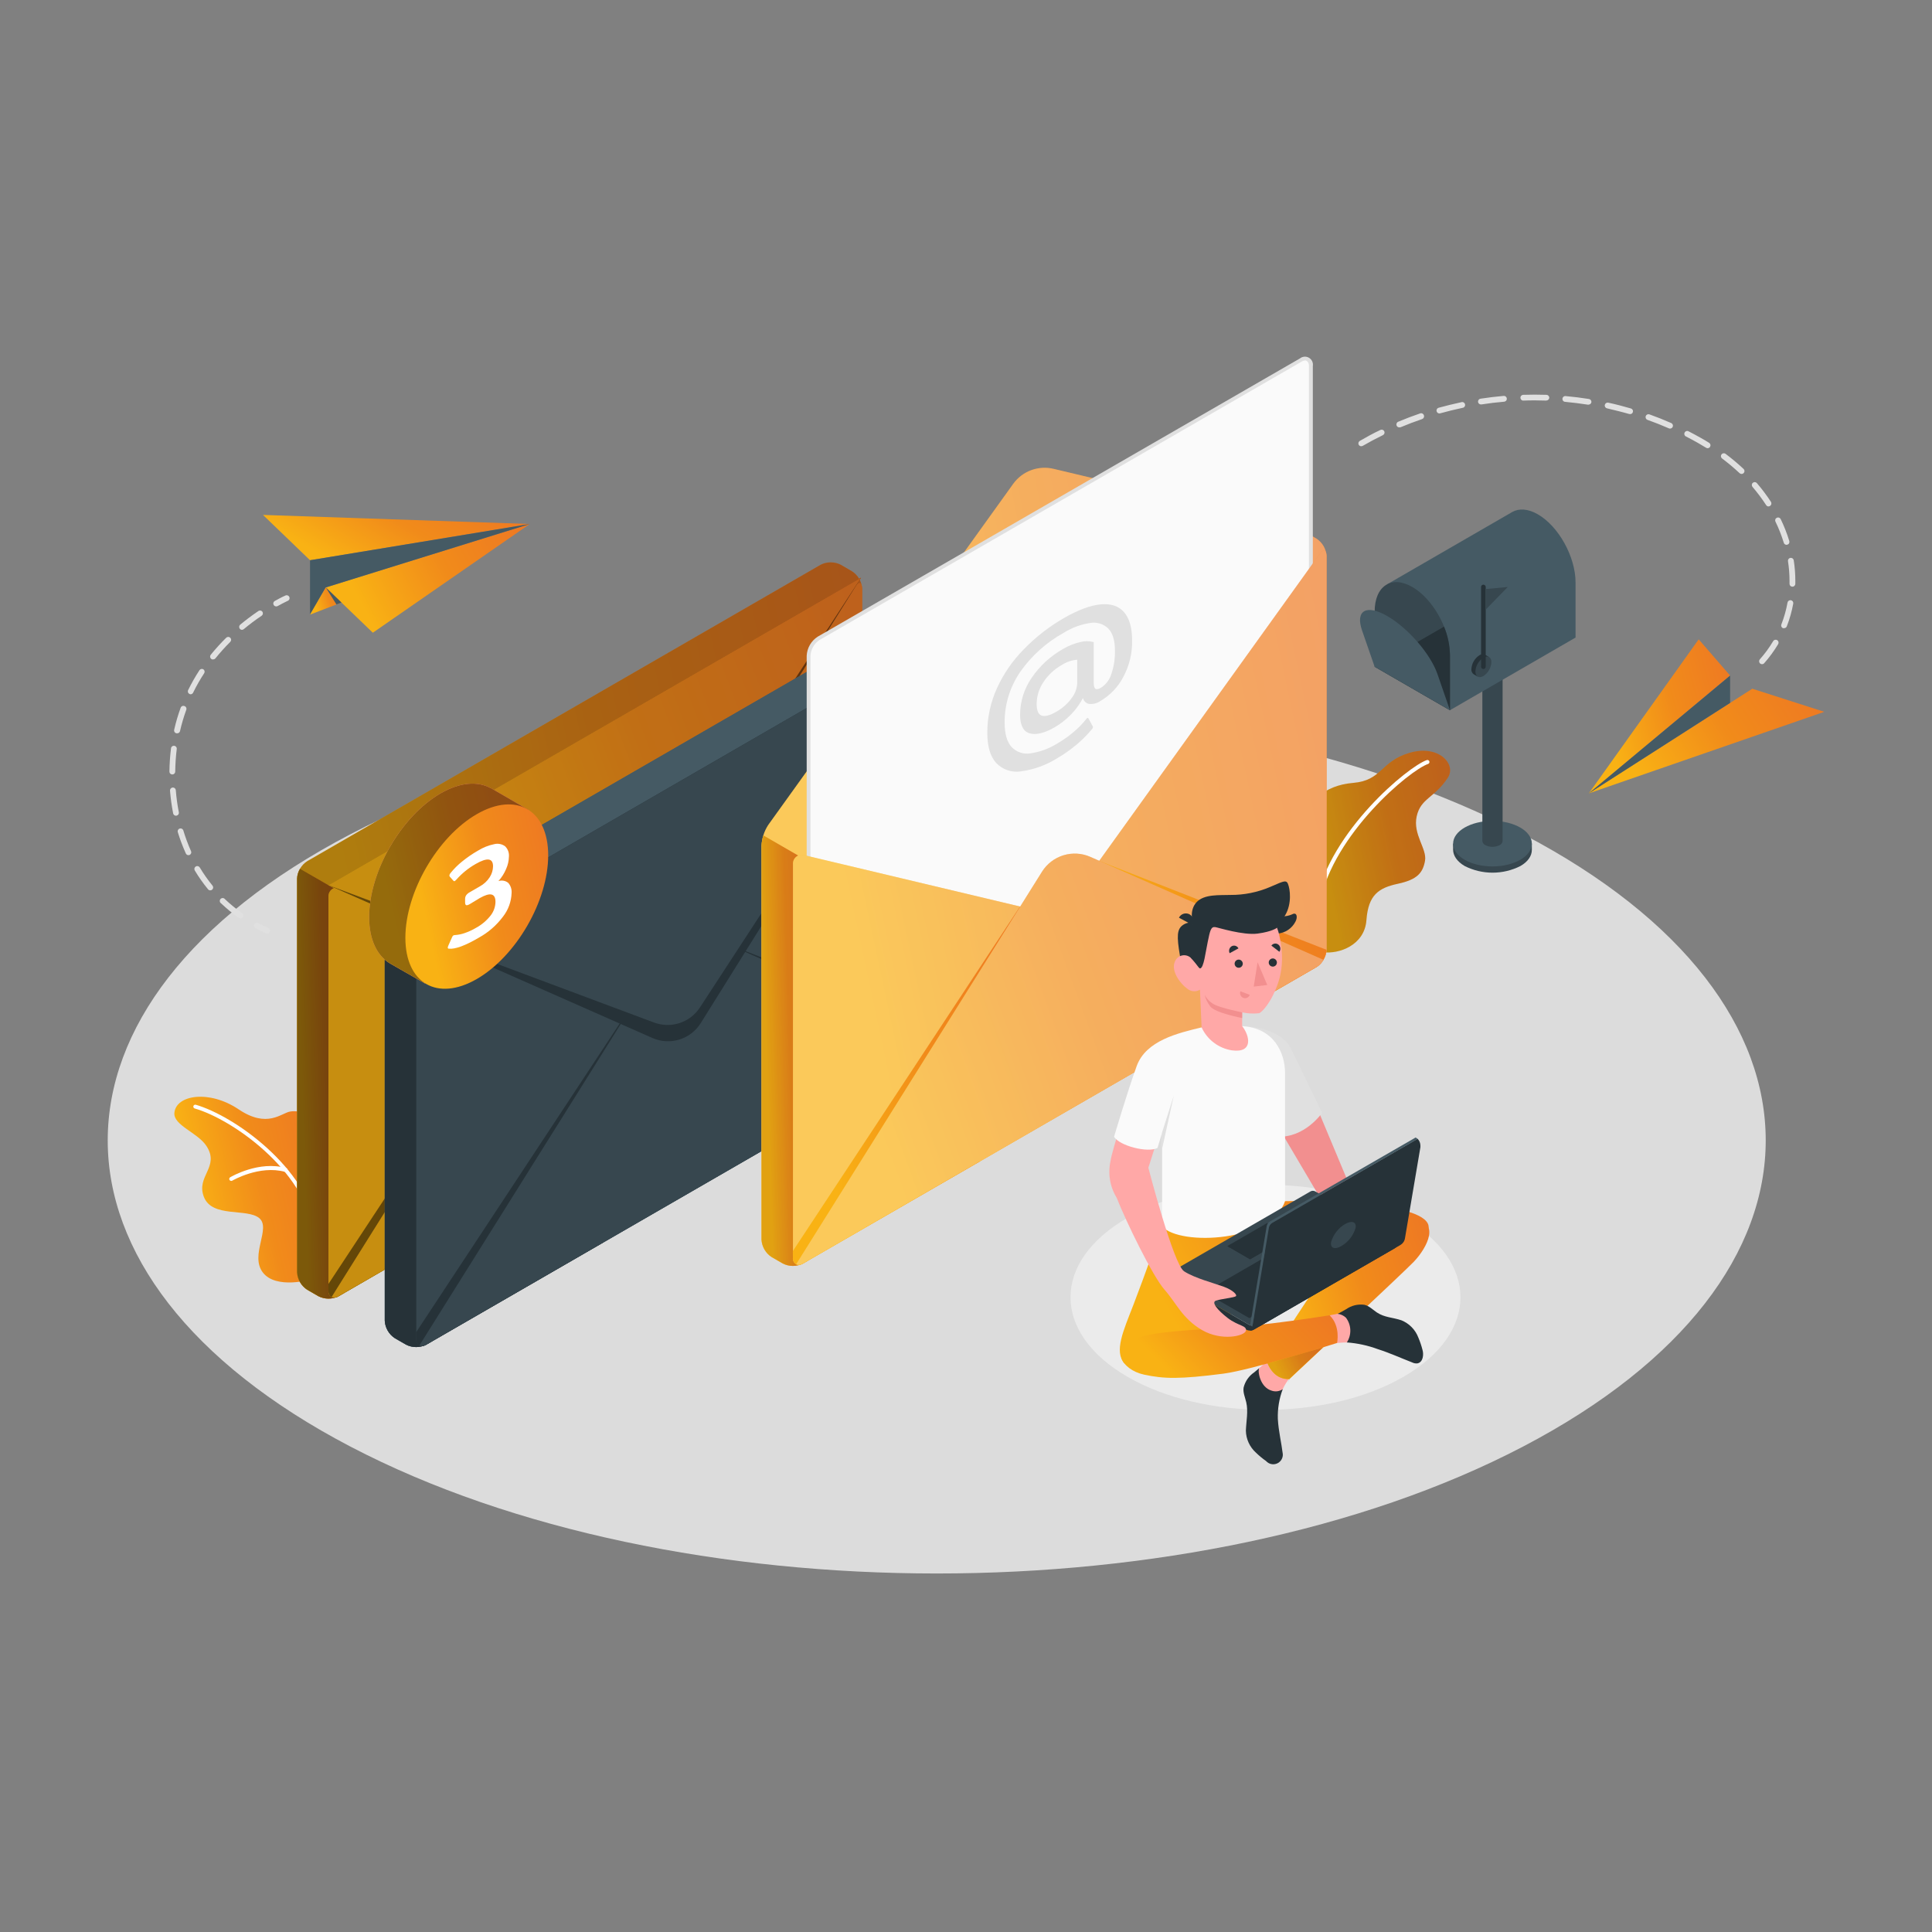 <svg width="324" height="324" viewBox="0 0 324 324" fill="none" xmlns="http://www.w3.org/2000/svg">
<rect x="0" y="0" width="324" height="324" fill="#808080" stroke="none"/>
<path d="M58.786 242.605C113.082 270.968 201.106 270.968 255.396 242.605C309.685 214.242 309.692 168.253 255.396 139.89C201.1 111.527 113.075 111.527 58.786 139.89C4.496 168.253 4.49 214.242 58.786 242.605Z" fill="#DCDCDC"/>
<path d="M189.106 204.204C176.334 211.572 176.334 223.528 189.106 230.902C201.878 238.276 222.576 238.276 235.348 230.902C248.12 223.528 248.113 211.572 235.348 204.204C222.582 196.837 201.872 196.83 189.106 204.204Z" fill="#EBEBEB"/>
<path d="M54.633 98.515L88.847 87.875L62.526 106.11L54.633 98.515Z" fill="url(#paint0_linear_495_28615)"/>
<path d="M88.846 87.875L51.994 93.954L44.102 86.352L88.846 87.875Z" fill="url(#paint1_linear_495_28615)"/>
<path d="M51.994 93.954V103.071L54.632 98.515L88.846 87.875L51.994 93.954Z" fill="#455A64"/>
<path d="M51.994 103.071L57.262 101.049L54.632 98.515L51.994 103.071Z" fill="url(#paint2_linear_495_28615)"/>
<path d="M54.633 98.515L57.264 101.049L56.421 101.367L54.633 98.515Z" fill="#455A64"/>
<path d="M46.325 101.697C46.216 101.699 46.11 101.664 46.023 101.599C45.936 101.533 45.874 101.44 45.846 101.335C45.818 101.229 45.827 101.117 45.87 101.018C45.914 100.918 45.989 100.835 46.085 100.783C46.669 100.459 47.258 100.135 47.842 99.883C47.899 99.851 47.963 99.832 48.028 99.826C48.094 99.82 48.16 99.828 48.222 99.848C48.285 99.868 48.343 99.901 48.392 99.944C48.442 99.987 48.482 100.04 48.511 100.099C48.539 100.159 48.555 100.223 48.558 100.289C48.561 100.354 48.551 100.42 48.528 100.481C48.504 100.543 48.469 100.599 48.423 100.647C48.378 100.694 48.323 100.732 48.263 100.757C47.699 101.03 47.122 101.321 46.558 101.639C46.486 101.676 46.406 101.696 46.325 101.697Z" fill="#E0E0E0"/>
<path d="M40.344 154.03C40.245 154.031 40.147 154.001 40.065 153.945C39.011 153.202 38.013 152.384 37.078 151.496C37.019 151.457 36.969 151.407 36.931 151.347C36.893 151.287 36.869 151.22 36.861 151.149C36.852 151.079 36.858 151.008 36.88 150.941C36.901 150.874 36.937 150.812 36.984 150.76C37.032 150.708 37.091 150.667 37.156 150.64C37.221 150.612 37.292 150.6 37.362 150.603C37.433 150.605 37.502 150.624 37.565 150.656C37.627 150.688 37.683 150.734 37.726 150.79C38.628 151.646 39.592 152.434 40.61 153.148C40.694 153.208 40.756 153.293 40.788 153.391C40.821 153.489 40.821 153.595 40.789 153.693C40.758 153.791 40.695 153.877 40.612 153.937C40.528 153.998 40.428 154.03 40.325 154.03H40.344ZM35.264 149.312C35.192 149.313 35.121 149.298 35.056 149.267C34.991 149.237 34.933 149.193 34.888 149.137C34.071 148.141 33.328 147.086 32.665 145.981C32.598 145.871 32.578 145.738 32.609 145.612C32.64 145.486 32.719 145.378 32.83 145.311C32.941 145.244 33.074 145.223 33.2 145.254C33.326 145.285 33.434 145.365 33.501 145.476C34.14 146.541 34.855 147.559 35.639 148.522C35.72 148.621 35.759 148.748 35.747 148.875C35.735 149.002 35.673 149.12 35.575 149.202C35.488 149.275 35.377 149.315 35.264 149.312ZM31.615 143.415C31.521 143.416 31.429 143.39 31.349 143.339C31.27 143.289 31.207 143.216 31.168 143.13C30.639 141.957 30.184 140.752 29.807 139.521C29.78 139.401 29.799 139.275 29.86 139.169C29.921 139.062 30.021 138.983 30.138 138.947C30.256 138.911 30.382 138.921 30.493 138.974C30.603 139.028 30.69 139.121 30.734 139.236C31.092 140.426 31.525 141.593 32.03 142.728C32.057 142.787 32.073 142.85 32.075 142.914C32.078 142.978 32.068 143.042 32.045 143.103C32.023 143.163 31.989 143.218 31.945 143.265C31.901 143.312 31.849 143.35 31.79 143.376C31.735 143.401 31.676 143.414 31.615 143.415ZM29.509 136.799C29.397 136.798 29.288 136.758 29.202 136.686C29.116 136.614 29.057 136.514 29.036 136.404C28.789 135.145 28.614 133.873 28.511 132.594C28.501 132.465 28.542 132.337 28.626 132.239C28.71 132.14 28.83 132.079 28.959 132.069C29.087 132.059 29.215 132.1 29.314 132.184C29.412 132.268 29.473 132.387 29.483 132.516C29.579 133.758 29.747 134.994 29.989 136.216C30.002 136.279 30.003 136.343 29.99 136.406C29.978 136.469 29.953 136.529 29.918 136.582C29.882 136.635 29.836 136.68 29.783 136.716C29.729 136.751 29.669 136.775 29.607 136.786L29.509 136.799ZM28.894 129.879C28.83 129.879 28.766 129.866 28.707 129.841C28.648 129.816 28.595 129.78 28.55 129.734C28.505 129.688 28.47 129.633 28.447 129.574C28.424 129.514 28.413 129.45 28.414 129.386C28.429 128.104 28.516 126.823 28.673 125.55C28.674 125.482 28.689 125.414 28.718 125.352C28.746 125.29 28.788 125.235 28.839 125.19C28.89 125.145 28.951 125.111 29.016 125.091C29.081 125.071 29.15 125.065 29.218 125.073C29.286 125.081 29.351 125.104 29.41 125.139C29.468 125.174 29.519 125.221 29.558 125.277C29.597 125.333 29.624 125.397 29.637 125.464C29.65 125.531 29.648 125.6 29.633 125.667C29.483 126.905 29.401 128.151 29.386 129.399C29.385 129.463 29.372 129.526 29.347 129.585C29.322 129.643 29.285 129.696 29.239 129.741C29.194 129.785 29.14 129.82 29.08 129.844C29.021 129.868 28.958 129.879 28.894 129.879ZM29.684 122.977C29.648 122.984 29.611 122.984 29.574 122.977C29.449 122.95 29.34 122.873 29.271 122.765C29.201 122.657 29.178 122.526 29.205 122.401C29.489 121.145 29.852 119.91 30.293 118.701C30.315 118.638 30.349 118.58 30.394 118.53C30.439 118.481 30.493 118.441 30.554 118.414C30.615 118.387 30.681 118.372 30.747 118.371C30.814 118.37 30.88 118.383 30.941 118.409C31.004 118.431 31.061 118.466 31.11 118.511C31.159 118.556 31.198 118.61 31.225 118.671C31.253 118.731 31.267 118.797 31.269 118.863C31.27 118.93 31.258 118.995 31.233 119.057C30.808 120.226 30.457 121.421 30.183 122.634C30.151 122.739 30.084 122.831 29.994 122.893C29.903 122.955 29.794 122.985 29.684 122.977ZM31.991 116.433C31.916 116.436 31.842 116.418 31.777 116.381C31.719 116.354 31.667 116.315 31.625 116.268C31.581 116.221 31.549 116.165 31.527 116.105C31.506 116.044 31.497 115.98 31.501 115.916C31.505 115.852 31.522 115.79 31.551 115.733C32.116 114.578 32.752 113.459 33.456 112.383C33.526 112.282 33.633 112.212 33.753 112.187C33.873 112.162 33.998 112.183 34.104 112.247C34.206 112.315 34.279 112.421 34.305 112.542C34.332 112.663 34.311 112.789 34.246 112.895C33.563 113.934 32.946 115.017 32.399 116.135C32.366 116.217 32.31 116.289 32.238 116.342C32.166 116.394 32.08 116.426 31.991 116.433ZM35.717 110.601C35.609 110.602 35.503 110.565 35.419 110.497C35.369 110.457 35.327 110.408 35.295 110.352C35.264 110.295 35.244 110.234 35.237 110.17C35.23 110.106 35.235 110.041 35.253 109.979C35.271 109.918 35.301 109.86 35.341 109.81C36.151 108.81 37.017 107.856 37.933 106.952C38.025 106.861 38.148 106.81 38.277 106.81C38.406 106.81 38.529 106.861 38.62 106.952C38.711 107.044 38.762 107.167 38.762 107.296C38.762 107.425 38.711 107.548 38.62 107.639C37.737 108.52 36.902 109.448 36.119 110.419C36.069 110.475 36.006 110.518 35.937 110.545C35.867 110.572 35.792 110.582 35.717 110.575V110.601ZM40.59 105.624C40.52 105.624 40.45 105.608 40.386 105.578C40.322 105.548 40.266 105.504 40.221 105.449C40.139 105.35 40.099 105.222 40.11 105.094C40.121 104.965 40.181 104.846 40.279 104.762C41.266 103.942 42.293 103.172 43.357 102.455C43.462 102.391 43.586 102.369 43.706 102.393C43.827 102.417 43.933 102.486 44.005 102.585C44.077 102.692 44.104 102.824 44.08 102.952C44.056 103.079 43.982 103.192 43.876 103.265C42.837 103.962 41.836 104.713 40.875 105.514C40.794 105.579 40.694 105.618 40.59 105.624Z" fill="#E0E0E0"/>
<path d="M44.802 156.563C44.733 156.564 44.664 156.548 44.601 156.518C43.999 156.246 43.403 155.954 42.832 155.643C42.777 155.614 42.727 155.574 42.687 155.525C42.647 155.477 42.616 155.421 42.598 155.361C42.579 155.301 42.572 155.237 42.578 155.175C42.584 155.112 42.602 155.051 42.632 154.995C42.692 154.884 42.794 154.8 42.915 154.763C43.036 154.725 43.167 154.737 43.279 154.794C43.837 155.092 44.413 155.377 44.997 155.643C45.097 155.69 45.178 155.769 45.227 155.868C45.276 155.966 45.29 156.079 45.267 156.187C45.243 156.295 45.184 156.391 45.098 156.461C45.013 156.53 44.906 156.569 44.796 156.57L44.802 156.563Z" fill="#E0E0E0"/>
<path d="M266.451 133.047L293.862 115.5L305.934 119.375L266.451 133.047Z" fill="url(#paint3_linear_495_28615)"/>
<path d="M266.451 133.047L290.142 113.296L284.874 107.218L266.451 133.047Z" fill="url(#paint4_linear_495_28615)"/>
<path d="M290.142 113.296V117.878L266.451 133.047L290.142 113.296Z" fill="#455A64"/>
<path d="M295.487 111.385C295.37 111.385 295.256 111.341 295.17 111.262C295.074 111.176 295.016 111.056 295.007 110.927C294.999 110.799 295.041 110.672 295.125 110.575C295.968 109.633 296.717 108.611 297.36 107.523C297.425 107.411 297.532 107.33 297.658 107.297C297.783 107.264 297.916 107.282 298.028 107.348C298.139 107.413 298.22 107.52 298.253 107.645C298.286 107.77 298.268 107.903 298.203 108.015C297.524 109.156 296.738 110.23 295.857 111.223C295.81 111.275 295.753 111.316 295.69 111.344C295.626 111.372 295.557 111.386 295.487 111.385ZM299.194 105.345C299.136 105.355 299.077 105.355 299.019 105.345C298.958 105.322 298.902 105.286 298.854 105.241C298.807 105.195 298.77 105.14 298.744 105.08C298.719 105.019 298.706 104.954 298.706 104.888C298.707 104.823 298.721 104.758 298.747 104.697C299.205 103.517 299.548 102.295 299.771 101.049C299.794 100.922 299.867 100.809 299.973 100.736C300.079 100.662 300.211 100.634 300.338 100.657C300.465 100.68 300.578 100.753 300.651 100.859C300.725 100.966 300.753 101.097 300.73 101.224C300.491 102.53 300.129 103.81 299.648 105.047C299.611 105.137 299.548 105.213 299.467 105.267C299.386 105.32 299.291 105.347 299.194 105.345ZM300.581 98.392C300.517 98.391 300.454 98.378 300.396 98.353C300.338 98.328 300.285 98.291 300.241 98.245C300.197 98.199 300.163 98.145 300.14 98.086C300.117 98.027 300.106 97.963 300.108 97.9C300.108 97.731 300.108 97.563 300.108 97.394C300.105 96.294 300.018 95.196 299.848 94.109C299.83 93.981 299.862 93.851 299.939 93.747C300.015 93.643 300.129 93.573 300.257 93.552C300.384 93.535 300.514 93.568 300.617 93.644C300.721 93.72 300.792 93.833 300.814 93.96C300.989 95.096 301.078 96.245 301.08 97.394C301.08 97.569 301.08 97.744 301.08 97.919C301.075 98.048 301.02 98.169 300.926 98.257C300.833 98.346 300.709 98.394 300.581 98.392ZM299.602 91.368C299.498 91.368 299.397 91.333 299.314 91.27C299.231 91.207 299.17 91.118 299.142 91.018C298.77 89.802 298.305 88.617 297.749 87.474C297.72 87.416 297.704 87.354 297.7 87.29C297.696 87.226 297.705 87.162 297.726 87.102C297.747 87.041 297.78 86.986 297.823 86.938C297.866 86.891 297.918 86.853 297.976 86.826C298.092 86.77 298.225 86.762 298.347 86.805C298.468 86.847 298.568 86.936 298.624 87.052C299.203 88.241 299.687 89.474 300.069 90.739C300.088 90.8 300.094 90.864 300.088 90.928C300.082 90.991 300.063 91.053 300.033 91.109C300.003 91.165 299.962 91.214 299.912 91.254C299.863 91.294 299.806 91.324 299.745 91.342C299.699 91.36 299.651 91.369 299.602 91.368ZM296.596 84.933C296.514 84.934 296.433 84.914 296.361 84.874C296.29 84.834 296.23 84.776 296.187 84.707C295.493 83.64 294.728 82.621 293.9 81.654C293.858 81.606 293.826 81.55 293.806 81.489C293.786 81.428 293.778 81.364 293.783 81.3C293.788 81.236 293.805 81.174 293.834 81.117C293.863 81.06 293.903 81.009 293.952 80.968C294 80.926 294.055 80.894 294.116 80.874C294.176 80.854 294.239 80.847 294.303 80.851C294.366 80.856 294.428 80.874 294.484 80.902C294.541 80.931 294.591 80.971 294.632 81.019C295.492 82.019 296.285 83.076 297.004 84.182C297.064 84.288 297.082 84.413 297.056 84.533C297.03 84.652 296.96 84.758 296.861 84.83C296.784 84.887 296.692 84.92 296.596 84.927V84.933ZM292.06 79.484C291.936 79.483 291.817 79.434 291.729 79.348C290.796 78.474 289.816 77.652 288.794 76.885C288.743 76.847 288.7 76.799 288.667 76.744C288.634 76.689 288.613 76.628 288.604 76.565C288.595 76.502 288.599 76.438 288.614 76.376C288.63 76.314 288.658 76.256 288.696 76.205C288.735 76.154 288.783 76.111 288.838 76.078C288.893 76.046 288.953 76.024 289.016 76.015C289.08 76.006 289.144 76.01 289.206 76.026C289.268 76.041 289.326 76.069 289.377 76.108C290.43 76.895 291.438 77.741 292.396 78.641C292.469 78.708 292.519 78.795 292.54 78.891C292.562 78.987 292.554 79.087 292.517 79.178C292.481 79.269 292.418 79.347 292.336 79.402C292.254 79.457 292.158 79.485 292.06 79.484ZM286.377 75.168C286.285 75.167 286.195 75.14 286.117 75.09C285.677 74.818 285.217 74.546 284.75 74.28C284.102 73.917 283.454 73.555 282.767 73.211C282.704 73.186 282.648 73.148 282.601 73.1C282.553 73.051 282.517 72.994 282.493 72.93C282.469 72.867 282.459 72.8 282.463 72.732C282.467 72.665 282.485 72.599 282.515 72.539C282.546 72.479 282.589 72.425 282.641 72.383C282.694 72.34 282.755 72.309 282.82 72.291C282.885 72.273 282.953 72.269 283.02 72.279C283.087 72.289 283.151 72.313 283.208 72.349C283.888 72.699 284.569 73.062 285.23 73.438C285.709 73.704 286.176 73.982 286.629 74.267C286.734 74.334 286.809 74.439 286.839 74.559C286.869 74.68 286.852 74.807 286.791 74.915C286.749 74.989 286.689 75.051 286.617 75.096C286.544 75.14 286.461 75.165 286.377 75.168ZM228.283 74.838C228.198 74.837 228.114 74.813 228.04 74.77C227.966 74.727 227.905 74.665 227.862 74.591C227.801 74.482 227.785 74.353 227.817 74.232C227.85 74.11 227.929 74.007 228.037 73.943C229.165 73.295 230.325 72.647 231.497 72.103C231.613 72.047 231.745 72.038 231.867 72.08C231.988 72.121 232.088 72.209 232.145 72.323C232.199 72.44 232.206 72.572 232.164 72.693C232.121 72.814 232.033 72.914 231.919 72.971C230.765 73.535 229.625 74.138 228.517 74.779C228.444 74.814 228.364 74.83 228.283 74.825V74.838ZM280.059 71.876C279.991 71.877 279.924 71.861 279.864 71.831C278.698 71.319 277.492 70.839 276.287 70.412C276.165 70.368 276.066 70.277 276.01 70.16C275.955 70.043 275.949 69.908 275.992 69.786C276.036 69.664 276.127 69.565 276.244 69.509C276.361 69.454 276.496 69.448 276.618 69.492C277.842 69.932 279.067 70.418 280.259 70.943C280.363 70.987 280.449 71.066 280.501 71.167C280.553 71.267 280.568 71.382 280.544 71.493C280.521 71.603 280.459 71.702 280.37 71.772C280.282 71.842 280.171 71.879 280.059 71.876ZM234.666 71.675C234.57 71.676 234.477 71.648 234.397 71.595C234.317 71.542 234.255 71.466 234.219 71.377C234.192 71.318 234.178 71.254 234.177 71.189C234.176 71.123 234.187 71.059 234.211 70.998C234.236 70.938 234.272 70.883 234.318 70.837C234.363 70.79 234.418 70.754 234.478 70.729C235.677 70.224 236.908 69.757 238.139 69.336C238.201 69.31 238.268 69.298 238.335 69.299C238.402 69.3 238.468 69.316 238.529 69.344C238.589 69.371 238.644 69.412 238.688 69.462C238.733 69.512 238.767 69.57 238.787 69.634C238.811 69.697 238.822 69.763 238.819 69.83C238.817 69.897 238.801 69.962 238.772 70.022C238.744 70.083 238.704 70.137 238.654 70.182C238.604 70.226 238.546 70.26 238.483 70.282C237.271 70.697 236.053 71.157 234.88 71.649C234.81 71.669 234.738 71.673 234.666 71.662V71.675ZM273.371 69.433C273.326 69.439 273.28 69.439 273.235 69.433C272.01 69.077 270.753 68.785 269.503 68.481C269.44 68.467 269.381 68.441 269.328 68.405C269.276 68.368 269.231 68.322 269.196 68.268C269.162 68.214 269.138 68.154 269.127 68.091C269.115 68.028 269.116 67.963 269.13 67.901C269.144 67.838 269.169 67.779 269.206 67.726C269.242 67.674 269.289 67.629 269.343 67.594C269.397 67.56 269.457 67.536 269.52 67.525C269.583 67.513 269.647 67.514 269.71 67.528C271.006 67.807 272.263 68.137 273.507 68.5C273.62 68.533 273.716 68.605 273.78 68.703C273.843 68.802 273.869 68.92 273.852 69.035C273.836 69.151 273.778 69.257 273.69 69.334C273.601 69.41 273.488 69.453 273.371 69.453V69.433ZM241.392 69.336C241.286 69.336 241.183 69.301 241.099 69.236C241.015 69.172 240.954 69.082 240.926 68.98C240.908 68.919 240.902 68.855 240.91 68.792C240.917 68.729 240.936 68.668 240.967 68.613C240.997 68.557 241.039 68.508 241.089 68.469C241.138 68.43 241.195 68.401 241.256 68.383C242.507 68.034 243.79 67.735 245.067 67.45C245.131 67.43 245.2 67.423 245.267 67.43C245.335 67.438 245.4 67.459 245.458 67.493C245.517 67.527 245.568 67.573 245.608 67.628C245.648 67.683 245.676 67.746 245.69 67.812C245.704 67.879 245.704 67.947 245.69 68.014C245.676 68.08 245.648 68.143 245.608 68.198C245.568 68.253 245.517 68.299 245.459 68.333C245.4 68.368 245.335 68.389 245.267 68.396C244.01 68.662 242.753 68.973 241.522 69.317L241.392 69.336ZM266.425 67.871H266.327C265.064 67.671 263.774 67.509 262.504 67.392C262.437 67.391 262.371 67.377 262.31 67.349C262.249 67.322 262.194 67.282 262.149 67.232C262.105 67.183 262.07 67.124 262.049 67.061C262.028 66.998 262.02 66.93 262.025 66.864C262.031 66.797 262.051 66.732 262.083 66.674C262.115 66.615 262.159 66.563 262.211 66.522C262.264 66.481 262.325 66.451 262.39 66.435C262.455 66.418 262.522 66.416 262.588 66.427C263.884 66.543 265.18 66.705 266.476 66.912C266.603 66.935 266.716 67.005 266.791 67.109C266.866 67.214 266.897 67.343 266.878 67.47C266.855 67.575 266.799 67.669 266.717 67.738C266.634 67.807 266.532 67.847 266.425 67.852V67.871ZM248.352 67.826C248.237 67.826 248.125 67.785 248.037 67.71C247.949 67.635 247.891 67.532 247.872 67.418C247.854 67.29 247.886 67.16 247.962 67.056C248.039 66.951 248.153 66.881 248.281 66.861C249.577 66.666 250.873 66.504 252.169 66.394C252.232 66.388 252.297 66.396 252.358 66.415C252.419 66.434 252.476 66.465 252.525 66.507C252.574 66.548 252.614 66.598 252.644 66.655C252.673 66.712 252.691 66.774 252.697 66.838C252.702 66.902 252.695 66.966 252.676 67.027C252.657 67.088 252.625 67.145 252.584 67.194C252.543 67.243 252.493 67.283 252.436 67.313C252.379 67.343 252.317 67.361 252.253 67.366C250.957 67.476 249.693 67.625 248.43 67.826H248.352ZM259.336 67.178C258.04 67.133 256.744 67.126 255.48 67.178C255.416 67.182 255.352 67.172 255.292 67.15C255.232 67.129 255.178 67.095 255.131 67.051C255.084 67.008 255.047 66.955 255.021 66.897C254.995 66.838 254.982 66.775 254.981 66.712C254.978 66.647 254.989 66.584 255.011 66.524C255.034 66.464 255.068 66.409 255.112 66.362C255.156 66.316 255.209 66.278 255.268 66.253C255.327 66.227 255.39 66.213 255.454 66.213C256.75 66.167 258.046 66.174 259.342 66.213C259.406 66.214 259.469 66.229 259.527 66.254C259.585 66.281 259.638 66.318 259.682 66.364C259.726 66.41 259.76 66.465 259.783 66.525C259.806 66.584 259.817 66.648 259.815 66.712C259.805 66.833 259.751 66.947 259.663 67.031C259.574 67.114 259.457 67.162 259.336 67.165V67.178Z" fill="#E0E0E0"/>
<path d="M256.894 142.521V141.484H256.641C256.256 140.782 255.672 140.209 254.963 139.838C253.515 139.104 251.914 138.721 250.291 138.721C248.667 138.721 247.066 139.104 245.619 139.838C244.909 140.209 244.325 140.782 243.94 141.484H243.688V142.489C243.688 143.48 244.336 144.478 245.632 145.236C247.08 145.968 248.681 146.349 250.304 146.349C251.927 146.349 253.527 145.968 254.976 145.236C256.259 144.504 256.9 143.506 256.894 142.521Z" fill="#37474F"/>
<path d="M250.291 145.301C253.937 145.301 256.894 143.592 256.894 141.484C256.894 139.376 253.937 137.668 250.291 137.668C246.644 137.668 243.688 139.376 243.688 141.484C243.688 143.592 246.644 145.301 250.291 145.301Z" fill="#455A64"/>
<path d="M248.594 109.706V141.037C248.608 141.186 248.66 141.328 248.747 141.45C248.833 141.572 248.95 141.669 249.086 141.731C249.459 141.919 249.871 142.017 250.288 142.017C250.706 142.017 251.118 141.919 251.49 141.731C251.628 141.67 251.746 141.574 251.834 141.452C251.922 141.33 251.975 141.187 251.989 141.037V109.706H248.594Z" fill="#37474F"/>
<path d="M257.905 86.255C256.252 85.303 254.749 85.225 253.622 85.854L232.633 97.984L243.163 119.102L264.223 106.92V97.68C264.223 93.383 261.391 88.271 257.905 86.255Z" fill="#455A64"/>
<path d="M243.163 109.855V119.102L230.533 111.806V102.565C230.533 98.269 233.358 96.422 236.845 98.438C239.08 99.734 241.044 102.287 242.165 105.086C242.792 106.6 243.13 108.217 243.163 109.855Z" fill="#37474F"/>
<path d="M243.163 109.855V119.102L230.533 111.806L242.165 105.086C242.792 106.6 243.13 108.217 243.163 109.855Z" fill="#263238"/>
<path d="M241.057 113.024C239.897 109.668 236.126 105.313 232.633 103.304C229.14 101.295 227.261 102.378 228.421 105.734L230.527 111.812L243.163 119.109C243.163 119.109 242.223 116.381 241.057 113.024Z" fill="#455A64"/>
<path d="M249.747 110.205L249.041 109.797C248.889 109.727 248.722 109.699 248.555 109.715C248.389 109.731 248.23 109.791 248.095 109.888C247.704 110.143 247.379 110.487 247.146 110.891C246.913 111.295 246.779 111.748 246.753 112.214C246.736 112.381 246.763 112.55 246.832 112.702C246.902 112.855 247.011 112.986 247.149 113.083L247.797 113.458L247.92 113.257C248.054 113.228 248.183 113.178 248.302 113.108C248.692 112.854 249.017 112.512 249.25 112.109C249.483 111.706 249.618 111.254 249.643 110.789C249.643 110.673 249.627 110.557 249.598 110.445L249.747 110.205Z" fill="#263238"/>
<path d="M248.769 110.283C248.379 110.537 248.054 110.88 247.821 111.283C247.588 111.686 247.453 112.138 247.428 112.603C247.428 113.458 248.03 113.802 248.769 113.374C249.16 113.12 249.485 112.778 249.718 112.375C249.951 111.972 250.086 111.519 250.11 111.054C250.13 110.199 249.482 109.855 248.769 110.283Z" fill="#37474F"/>
<path d="M248.768 112.195C248.717 112.195 248.666 112.185 248.619 112.165C248.572 112.146 248.529 112.117 248.493 112.081C248.457 112.045 248.428 112.002 248.409 111.955C248.389 111.908 248.379 111.857 248.379 111.806V98.438C248.379 98.335 248.42 98.236 248.493 98.163C248.566 98.09 248.665 98.049 248.768 98.049C248.871 98.049 248.97 98.09 249.043 98.163C249.116 98.236 249.157 98.335 249.157 98.438V111.806C249.157 111.909 249.116 112.008 249.043 112.081C248.97 112.154 248.871 112.195 248.768 112.195Z" fill="#263238"/>
<path d="M249.117 98.788V102.274L252.856 98.438L249.117 98.788Z" fill="#37474F"/>
<path d="M52.54 214.43C52.216 214.605 46.267 216.289 44.064 213.38C41.861 210.47 45.522 205.934 43.455 204.263C41.388 202.591 35.595 204.263 34.202 200.75C32.809 197.238 36.936 195.722 34.617 192.177C33.152 189.942 29.057 188.711 29.244 186.63C29.517 183.591 35.115 182.742 40.001 186.028C44.887 189.313 47.168 186.618 48.717 186.397C50.266 186.177 53.609 186.663 53.506 192.106C53.402 197.549 52.54 214.43 52.54 214.43Z" fill="url(#paint5_linear_495_28615)"/>
<path d="M52.935 206.712C52.858 206.712 52.783 206.684 52.724 206.635C52.665 206.585 52.625 206.516 52.611 206.44C50.907 196.072 38.9 187.693 32.653 185.892C32.612 185.881 32.573 185.861 32.539 185.835C32.506 185.808 32.478 185.775 32.457 185.738C32.437 185.7 32.424 185.659 32.419 185.616C32.415 185.574 32.42 185.531 32.433 185.49C32.457 185.408 32.513 185.338 32.588 185.297C32.663 185.255 32.752 185.246 32.834 185.27C39.217 187.117 51.503 195.728 53.253 206.336C53.266 206.42 53.245 206.506 53.196 206.575C53.146 206.644 53.071 206.691 52.987 206.706L52.935 206.712Z" fill="white"/>
<path d="M38.77 198.035C38.699 198.036 38.63 198.013 38.573 197.97C38.516 197.928 38.474 197.867 38.455 197.799C38.436 197.73 38.44 197.657 38.467 197.591C38.493 197.525 38.541 197.469 38.602 197.433C38.797 197.316 43.423 194.614 47.972 195.877C48.058 195.9 48.132 195.955 48.177 196.032C48.221 196.108 48.234 196.2 48.212 196.286C48.19 196.372 48.134 196.445 48.057 196.49C47.981 196.535 47.89 196.548 47.804 196.525C43.514 195.333 38.978 197.983 38.932 198.009C38.882 198.033 38.826 198.042 38.77 198.035Z" fill="white"/>
<path d="M221.939 159.68C224.492 160.03 228.84 158.553 229.151 154.302C229.462 150.051 231.219 148.897 234.439 148.204C237.66 147.511 238.606 146.39 238.975 144.368C239.344 142.346 236.895 139.929 237.582 136.884C238.269 133.838 240.563 133.844 242.818 130.404C244.263 128.187 241.301 124.805 236.37 126.256C231.439 127.708 231.834 130.89 226.903 131.298C221.972 131.706 218.881 134.7 218.783 138.426C218.686 142.152 221.939 159.68 221.939 159.68Z" fill="url(#paint6_linear_495_28615)"/>
<path opacity="0.2" d="M221.939 159.68C224.492 160.03 228.84 158.553 229.151 154.302C229.462 150.051 231.219 148.897 234.439 148.204C237.66 147.511 238.606 146.39 238.975 144.368C239.344 142.346 236.895 139.929 237.582 136.884C238.269 133.838 240.563 133.844 242.818 130.404C244.263 128.187 241.301 124.805 236.37 126.256C231.439 127.708 231.834 130.89 226.903 131.298C221.972 131.706 218.881 134.7 218.783 138.426C218.686 142.152 221.939 159.68 221.939 159.68Z" fill="black"/>
<path d="M221.007 151.528H220.968C220.927 151.52 220.887 151.503 220.852 151.479C220.816 151.456 220.786 151.425 220.763 151.39C220.739 151.354 220.723 151.314 220.715 151.272C220.707 151.231 220.707 151.188 220.716 151.146C223.1 139.359 236.106 128.57 239.274 127.468C239.36 127.44 239.454 127.447 239.535 127.487C239.615 127.528 239.677 127.599 239.705 127.685C239.734 127.771 239.727 127.865 239.686 127.946C239.645 128.026 239.574 128.088 239.488 128.116C236.391 129.192 223.683 139.78 221.344 151.308C221.32 151.377 221.274 151.436 221.213 151.475C221.152 151.515 221.08 151.534 221.007 151.528Z" fill="white"/>
<path d="M49.818 147.349C49.85 146.764 50.019 146.196 50.312 145.689C50.605 145.182 51.013 144.752 51.503 144.433L137.629 94.705C138.151 94.443 138.726 94.306 139.31 94.306C139.894 94.306 140.47 94.443 140.992 94.705L142.891 95.807C143.382 96.125 143.791 96.555 144.084 97.062C144.377 97.569 144.545 98.138 144.575 98.723V164.741C144.542 165.325 144.373 165.893 144.08 166.399C143.787 166.906 143.38 167.337 142.891 167.657L56.765 217.378C56.243 217.643 55.666 217.782 55.08 217.782C54.495 217.782 53.917 217.643 53.395 217.378L51.503 216.283C51.014 215.963 50.606 215.532 50.313 215.026C50.02 214.519 49.851 213.951 49.818 213.367V147.349Z" fill="url(#paint7_linear_495_28615)"/>
<path opacity="0.3" d="M49.818 147.349C49.85 146.764 50.019 146.196 50.312 145.689C50.605 145.182 51.013 144.752 51.503 144.433L137.629 94.705C138.151 94.443 138.726 94.306 139.31 94.306C139.894 94.306 140.47 94.443 140.992 94.705L142.891 95.807C143.382 96.125 143.791 96.555 144.084 97.062C144.377 97.569 144.545 98.138 144.575 98.723V164.741C144.542 165.325 144.373 165.893 144.08 166.399C143.787 166.906 143.38 167.337 142.891 167.657L56.765 217.378C56.243 217.643 55.666 217.782 55.08 217.782C54.495 217.782 53.917 217.643 53.395 217.378L51.503 216.283C51.014 215.963 50.606 215.532 50.313 215.026C50.02 214.519 49.851 213.951 49.818 213.367V147.349Z" fill="black"/>
<path d="M57.711 149.967L50.311 145.69C50.008 146.192 49.839 146.763 49.818 147.349V213.367C49.851 213.951 50.02 214.519 50.313 215.026C50.606 215.532 51.014 215.963 51.503 216.283L53.395 217.378C53.917 217.643 54.495 217.782 55.08 217.782C55.666 217.782 56.243 217.643 56.765 217.378L57.711 216.834V149.967Z" fill="url(#paint8_linear_495_28615)"/>
<path opacity="0.5" d="M57.711 149.967L50.311 145.69C50.008 146.192 49.839 146.763 49.818 147.349V213.367C49.851 213.951 50.02 214.519 50.313 215.026C50.606 215.532 51.014 215.963 51.503 216.283L53.395 217.378C53.917 217.643 54.495 217.782 55.08 217.782C55.666 217.782 56.243 217.643 56.765 217.378L57.711 216.834V149.967Z" fill="black"/>
<path d="M144.575 98.723V164.741C144.553 165.345 144.372 165.933 144.05 166.445C143.802 166.876 143.466 167.252 143.065 167.547L143.001 167.586L142.89 167.657L56.765 217.378C56.6 217.494 56.408 217.567 56.208 217.59C56.008 217.613 55.804 217.584 55.618 217.508C55.438 217.395 55.294 217.235 55.199 217.045C55.104 216.855 55.063 216.643 55.08 216.432V150.388C55.065 150.151 55.108 149.915 55.205 149.699C55.302 149.483 55.45 149.293 55.636 149.147C55.822 149 56.04 148.901 56.273 148.858C56.506 148.814 56.746 148.828 56.972 148.897L93.189 157.509L97.932 158.637C98.492 158.742 99.07 158.692 99.603 158.492C100.137 158.292 100.605 157.95 100.958 157.503L106.453 149.85L143.441 98.353C144.063 97.485 144.575 97.647 144.575 98.723Z" fill="url(#paint9_linear_495_28615)"/>
<path opacity="0.2" d="M144.575 98.723V164.741C144.553 165.345 144.372 165.933 144.05 166.445C143.802 166.876 143.466 167.252 143.065 167.547L143.001 167.586L142.89 167.657L56.765 217.378C56.6 217.494 56.408 217.567 56.208 217.59C56.008 217.613 55.804 217.584 55.618 217.508C55.438 217.395 55.294 217.235 55.199 217.045C55.104 216.855 55.063 216.643 55.08 216.432V150.388C55.065 150.151 55.108 149.915 55.205 149.699C55.302 149.483 55.45 149.293 55.636 149.147C55.822 149 56.04 148.901 56.273 148.858C56.506 148.814 56.746 148.828 56.972 148.897L93.189 157.509L97.932 158.637C98.492 158.742 99.07 158.692 99.603 158.492C100.137 158.292 100.605 157.95 100.958 157.503L106.453 149.85L143.441 98.353C144.063 97.485 144.575 97.647 144.575 98.723Z" fill="black"/>
<path d="M142.89 167.657L143 167.586L143.065 167.547C143.466 167.252 143.801 166.876 144.05 166.445C144.369 165.941 144.55 165.363 144.575 164.767L106.453 149.863L131.984 173.969L142.89 167.657Z" fill="url(#paint10_linear_495_28615)"/>
<path opacity="0.6" d="M142.89 167.657L143 167.586L143.065 167.547C143.466 167.252 143.801 166.876 144.05 166.445C144.369 165.941 144.55 165.363 144.575 164.767L106.453 149.863L131.984 173.969L142.89 167.657Z" fill="black"/>
<path d="M55.08 216.432C55.055 216.647 55.091 216.865 55.184 217.061C55.277 217.257 55.422 217.423 55.605 217.54C55.791 217.617 55.994 217.645 56.195 217.622C56.395 217.6 56.587 217.527 56.752 217.411L86.417 200.232L93.189 157.464L55.08 215.311V216.432Z" fill="url(#paint11_linear_495_28615)"/>
<path opacity="0.6" d="M55.08 216.432C55.055 216.647 55.091 216.865 55.184 217.061C55.277 217.257 55.422 217.423 55.605 217.54C55.791 217.617 55.994 217.645 56.195 217.622C56.395 217.6 56.587 217.527 56.752 217.411L86.417 200.232L93.189 157.464L55.08 215.311V216.432Z" fill="black"/>
<path d="M144.05 166.445C143.801 166.876 143.466 167.252 143.065 167.547L143 167.586L56.764 217.378C56.599 217.494 56.408 217.567 56.207 217.59C56.007 217.613 55.804 217.584 55.617 217.508L96.862 151.664C97.691 150.346 98.968 149.369 100.458 148.915C101.948 148.46 103.551 148.558 104.975 149.189L144.05 166.445Z" fill="url(#paint12_linear_495_28615)"/>
<path opacity="0.2" d="M144.05 166.445C143.801 166.876 143.466 167.252 143.065 167.547L143 167.586L56.764 217.378C56.599 217.494 56.408 217.567 56.207 217.59C56.007 217.613 55.804 217.584 55.617 217.508L96.862 151.664C97.691 150.346 98.968 149.369 100.458 148.915C101.948 148.46 103.551 148.558 104.975 149.189L144.05 166.445Z" fill="black"/>
<path d="M55.08 148.444L94.692 165.94C96.118 166.569 97.724 166.664 99.214 166.206C100.704 165.747 101.979 164.767 102.805 163.445L144.4 96.876L55.08 148.444Z" fill="url(#paint13_linear_495_28615)"/>
<path opacity="0.6" d="M55.08 148.444L94.692 165.94C96.118 166.569 97.724 166.664 99.214 166.206C100.704 165.747 101.979 164.767 102.805 163.445L144.4 96.876L55.08 148.444Z" fill="black"/>
<path d="M55.08 148.444L94.971 163.348C96.35 163.862 97.862 163.893 99.26 163.433C100.658 162.974 101.858 162.053 102.663 160.821L144.4 96.876L55.08 148.444Z" fill="url(#paint14_linear_495_28615)"/>
<path opacity="0.2" d="M55.08 148.444L94.971 163.348C96.35 163.862 97.862 163.893 99.26 163.433C100.658 162.974 101.858 162.053 102.663 160.821L144.4 96.876L55.08 148.444Z" fill="black"/>
<path d="M64.527 155.481C64.558 154.896 64.726 154.327 65.019 153.82C65.312 153.313 65.721 152.883 66.212 152.565L152.338 102.838C152.86 102.572 153.437 102.434 154.023 102.434C154.608 102.434 155.185 102.572 155.707 102.838L157.606 103.933C158.095 104.253 158.502 104.683 158.794 105.19C159.085 105.697 159.253 106.265 159.284 106.849V172.867C159.252 173.45 159.084 174.018 158.792 174.525C158.501 175.031 158.095 175.462 157.606 175.783L71.474 225.504C70.952 225.766 70.376 225.903 69.792 225.903C69.208 225.903 68.633 225.766 68.111 225.504L66.212 224.409C65.723 224.088 65.316 223.658 65.023 223.151C64.73 222.645 64.561 222.077 64.527 221.493V155.481Z" fill="#455A64"/>
<path d="M64.527 155.481C64.558 154.896 64.726 154.327 65.019 153.82C65.312 153.313 65.721 152.883 66.212 152.565L152.338 102.838C152.86 102.572 153.437 102.434 154.023 102.434C154.608 102.434 155.185 102.572 155.707 102.838L157.606 103.933C158.095 104.253 158.502 104.683 158.794 105.19C159.085 105.697 159.253 106.265 159.284 106.849V172.867C159.252 173.45 159.084 174.018 158.792 174.525C158.501 175.031 158.095 175.462 157.606 175.783L71.474 225.504C70.952 225.766 70.376 225.903 69.792 225.903C69.208 225.903 68.633 225.766 68.111 225.504L66.212 224.409C65.723 224.088 65.316 223.658 65.023 223.151C64.73 222.645 64.561 222.077 64.527 221.493V155.481Z" fill="#455A64"/>
<path d="M72.427 158.112L65.02 153.842C64.716 154.343 64.547 154.915 64.527 155.501V221.499C64.561 222.083 64.73 222.651 65.023 223.158C65.316 223.664 65.723 224.095 66.212 224.415L68.111 225.51C68.633 225.773 69.208 225.909 69.792 225.909C70.376 225.909 70.952 225.773 71.474 225.51L72.427 224.96V158.112Z" fill="#263238"/>
<path d="M159.291 106.849V172.867C159.269 173.471 159.088 174.059 158.766 174.571C158.517 175.002 158.182 175.377 157.781 175.673L157.716 175.712L157.606 175.783L71.48 225.504C71.315 225.62 71.124 225.693 70.923 225.716C70.723 225.739 70.52 225.71 70.333 225.634C70.151 225.516 70.005 225.35 69.912 225.155C69.82 224.959 69.784 224.741 69.808 224.526V158.514C69.794 158.277 69.837 158.041 69.933 157.825C70.03 157.609 70.178 157.419 70.364 157.273C70.55 157.126 70.769 157.027 71.001 156.983C71.234 156.94 71.474 156.954 71.701 157.023L107.917 165.635L112.661 166.763C113.22 166.868 113.798 166.817 114.332 166.618C114.865 166.418 115.334 166.076 115.687 165.629L121.175 157.976L158.163 106.479C158.759 105.624 159.291 105.773 159.291 106.849Z" fill="#37474F"/>
<path d="M157.607 175.783L157.717 175.712L157.782 175.673C158.183 175.377 158.518 175.002 158.767 174.571C159.081 174.068 159.26 173.492 159.285 172.899L121.17 157.995L146.695 182.088L157.607 175.783Z" fill="#263238"/>
<path d="M69.796 224.532C69.771 224.747 69.808 224.965 69.9 225.161C69.993 225.357 70.139 225.523 70.321 225.64C70.508 225.717 70.711 225.745 70.911 225.722C71.112 225.7 71.303 225.627 71.468 225.51L101.12 208.39L107.892 165.622L69.783 223.424L69.796 224.532Z" fill="#263238"/>
<path d="M158.76 174.571C158.511 175.002 158.176 175.377 157.775 175.673L157.71 175.712L71.481 225.504C71.316 225.62 71.125 225.693 70.924 225.716C70.724 225.739 70.521 225.71 70.334 225.634L111.573 159.797C112.4 158.476 113.675 157.497 115.165 157.04C116.655 156.583 118.26 156.678 119.686 157.308L158.76 174.571Z" fill="#37474F"/>
<path d="M69.797 156.576L109.409 174.072C110.835 174.7 112.439 174.794 113.927 174.335C115.416 173.877 116.69 172.898 117.516 171.577L159.111 104.976L69.797 156.576Z" fill="#263238"/>
<path d="M69.797 156.576L109.681 171.48C111.061 171.997 112.575 172.028 113.974 171.568C115.373 171.109 116.575 170.186 117.38 168.953L159.111 104.976L69.797 156.576Z" fill="#37474F"/>
<path d="M127.701 207.885V141.867C127.761 140.614 128.153 139.4 128.835 138.348L169.912 81.149C170.661 80.104 171.705 79.306 172.91 78.856C174.114 78.406 175.426 78.324 176.677 78.622L215.304 87.804C216.549 88.135 217.75 88.614 218.881 89.23L220.78 90.325C221.268 90.646 221.674 91.077 221.966 91.583C222.257 92.09 222.426 92.657 222.458 93.241V159.259C222.425 159.842 222.256 160.409 221.964 160.916C221.673 161.422 221.267 161.853 220.78 162.175L134.648 211.896C134.126 212.16 133.55 212.297 132.966 212.297C132.382 212.297 131.806 212.16 131.285 211.896L129.386 210.801C128.896 210.481 128.489 210.05 128.196 209.544C127.903 209.037 127.734 208.469 127.701 207.885Z" fill="url(#paint15_linear_495_28615)"/>
<path opacity="0.3" d="M127.701 207.885V141.867C127.761 140.614 128.153 139.4 128.835 138.348L169.912 81.149C170.661 80.104 171.705 79.306 172.91 78.856C174.114 78.406 175.426 78.324 176.677 78.622L215.304 87.804C216.549 88.135 217.75 88.614 218.881 89.23L220.78 90.325C221.268 90.646 221.674 91.077 221.966 91.583C222.257 92.09 222.426 92.657 222.458 93.241V159.259C222.425 159.842 222.256 160.409 221.964 160.916C221.673 161.422 221.267 161.853 220.78 162.175L134.648 211.896C134.126 212.16 133.55 212.297 132.966 212.297C132.382 212.297 131.806 212.16 131.285 211.896L129.386 210.801C128.896 210.481 128.489 210.05 128.196 209.544C127.903 209.037 127.734 208.469 127.701 207.885Z" fill="white"/>
<path d="M135.594 109.959V194.199C135.594 195.268 136.352 195.709 137.279 195.171L218.142 148.515C218.633 148.196 219.042 147.766 219.334 147.259C219.627 146.752 219.796 146.184 219.827 145.599V61.359C219.827 60.283 219.076 59.849 218.142 60.387L137.279 107.043C136.788 107.362 136.38 107.793 136.087 108.3C135.794 108.806 135.625 109.375 135.594 109.959Z" fill="#FAFAFA"/>
<path d="M136.527 195.735C136.318 195.736 136.112 195.683 135.93 195.579C135.709 195.432 135.531 195.226 135.417 194.985C135.303 194.745 135.256 194.477 135.282 194.212V109.972C135.313 109.33 135.497 108.705 135.818 108.148C136.139 107.591 136.589 107.119 137.129 106.771L217.993 60.115C218.204 59.943 218.463 59.839 218.734 59.818C219.005 59.796 219.277 59.858 219.512 59.994C219.748 60.131 219.937 60.336 220.053 60.582C220.169 60.828 220.208 61.103 220.164 61.372V145.612C220.134 146.253 219.95 146.878 219.629 147.434C219.308 147.99 218.858 148.461 218.317 148.807L137.453 195.463C137.174 195.634 136.854 195.728 136.527 195.735ZM218.894 60.445C218.685 60.457 218.482 60.522 218.304 60.633L137.44 107.322C137 107.614 136.633 108.004 136.369 108.462C136.105 108.919 135.95 109.432 135.917 109.959V194.199C135.879 194.351 135.89 194.512 135.951 194.656C136.012 194.801 136.118 194.921 136.254 195C136.39 195.078 136.548 195.11 136.703 195.091C136.859 195.072 137.004 195.002 137.116 194.892L217.98 148.236C218.421 147.945 218.788 147.555 219.052 147.097C219.316 146.639 219.47 146.127 219.503 145.599V61.359C219.521 61.207 219.5 61.053 219.443 60.911C219.385 60.77 219.292 60.645 219.172 60.549C219.091 60.49 218.994 60.454 218.894 60.445Z" fill="#E0E0E0"/>
<path d="M133.852 143.474L128.02 140.104C127.831 140.673 127.726 141.267 127.709 141.867V207.885C127.742 208.469 127.911 209.037 128.204 209.544C128.496 210.05 128.904 210.481 129.394 210.801L131.286 211.896C131.807 212.161 132.383 212.299 132.968 212.299C133.552 212.299 134.128 212.161 134.649 211.896L135.459 211.436L133.852 143.474Z" fill="url(#paint16_linear_495_28615)"/>
<g opacity="0.1">
<path d="M133.852 143.474L128.02 140.104C127.831 140.673 127.726 141.267 127.709 141.867V207.885C127.742 208.469 127.911 209.037 128.204 209.544C128.496 210.05 128.904 210.481 129.394 210.801L131.286 211.896C131.807 212.161 132.383 212.299 132.968 212.299C133.552 212.299 134.128 212.161 134.649 211.896L135.459 211.436L133.852 143.474Z" fill="black"/>
</g>
<path d="M222.465 93.241V159.259C222.443 159.863 222.262 160.451 221.94 160.963C221.691 161.394 221.355 161.769 220.955 162.065L220.89 162.104L220.78 162.175L134.654 211.896C134.489 212.012 134.298 212.085 134.097 212.108C133.897 212.131 133.694 212.102 133.507 212.026C133.325 211.908 133.179 211.742 133.086 211.547C132.993 211.351 132.957 211.133 132.982 210.917V144.906C132.968 144.669 133.01 144.433 133.107 144.217C133.204 144.001 133.352 143.811 133.538 143.665C133.724 143.518 133.943 143.419 134.175 143.375C134.408 143.332 134.648 143.346 134.874 143.415L171.072 152.027L175.815 153.155C176.376 153.261 176.955 153.211 177.49 153.011C178.024 152.811 178.494 152.469 178.848 152.021L184.343 144.368L221.331 92.871C221.953 92.016 222.465 92.165 222.465 93.241Z" fill="url(#paint17_linear_495_28615)"/>
<path opacity="0.3" d="M222.465 93.241V159.259C222.443 159.863 222.262 160.451 221.94 160.963C221.691 161.394 221.355 161.769 220.955 162.065L220.89 162.104L220.78 162.175L134.654 211.896C134.489 212.012 134.298 212.085 134.097 212.108C133.897 212.131 133.694 212.102 133.507 212.026C133.325 211.908 133.179 211.742 133.086 211.547C132.993 211.351 132.957 211.133 132.982 210.917V144.906C132.968 144.669 133.01 144.433 133.107 144.217C133.204 144.001 133.352 143.811 133.538 143.665C133.724 143.518 133.943 143.419 134.175 143.375C134.408 143.332 134.648 143.346 134.874 143.415L171.072 152.027L175.815 153.155C176.376 153.261 176.955 153.211 177.49 153.011C178.024 152.811 178.494 152.469 178.848 152.021L184.343 144.368L221.331 92.871C221.953 92.016 222.465 92.165 222.465 93.241Z" fill="white"/>
<path d="M220.781 162.175L220.891 162.104L220.956 162.065C221.357 161.769 221.692 161.394 221.941 160.963C222.256 160.458 222.434 159.88 222.459 159.285L184.344 144.381L209.868 168.48L220.781 162.175Z" fill="url(#paint18_linear_495_28615)"/>
<path d="M132.97 210.924C132.945 211.139 132.981 211.357 133.074 211.553C133.167 211.749 133.313 211.915 133.495 212.032C133.682 212.109 133.884 212.137 134.085 212.114C134.285 212.092 134.477 212.019 134.642 211.903L164.294 194.782L171.066 152.014L132.957 209.816L132.97 210.924Z" fill="url(#paint19_linear_495_28615)"/>
<path d="M221.94 160.963C221.692 161.394 221.356 161.769 220.955 162.065L220.891 162.104L134.655 211.896C134.49 212.012 134.298 212.085 134.098 212.108C133.897 212.131 133.694 212.102 133.508 212.026L174.747 146.189C175.573 144.869 176.848 143.892 178.336 143.435C179.825 142.978 181.428 143.072 182.853 143.7L221.94 160.963Z" fill="url(#paint20_linear_495_28615)"/>
<path opacity="0.3" d="M221.94 160.963C221.692 161.394 221.356 161.769 220.955 162.065L220.891 162.104L134.655 211.896C134.49 212.012 134.298 212.085 134.098 212.108C133.897 212.131 133.694 212.102 133.508 212.026L174.747 146.189C175.573 144.869 176.848 143.892 178.336 143.435C179.825 142.978 181.428 143.072 182.853 143.7L221.94 160.963Z" fill="white"/>
<path d="M171.201 129.36C170.445 129.477 169.672 129.409 168.949 129.16C168.225 128.912 167.573 128.491 167.048 127.935C166.063 126.839 165.57 125.148 165.57 122.874C165.572 120.307 166.122 117.771 167.184 115.435C168.274 113.031 169.778 110.837 171.629 108.955C173.619 106.891 175.887 105.116 178.368 103.68C180.8 102.28 182.876 101.505 184.596 101.354C186.326 101.198 187.628 101.645 188.522 102.682C189.417 103.719 189.857 105.306 189.857 107.432C189.895 109.54 189.395 111.623 188.406 113.484C187.534 115.17 186.204 116.576 184.57 117.541C184.005 117.942 183.314 118.121 182.626 118.046C182.381 117.998 182.155 117.88 181.976 117.706C181.797 117.532 181.671 117.311 181.615 117.068C181.075 118.088 180.39 119.025 179.58 119.848C178.761 120.693 177.827 121.419 176.807 122.005C175.044 123.003 173.638 123.301 172.601 122.958C171.564 122.615 171.072 121.565 171.072 119.815C171.087 117.616 171.764 115.473 173.016 113.666C174.378 111.662 176.189 110.002 178.304 108.819C179.187 108.293 180.146 107.908 181.148 107.678C181.893 107.476 182.678 107.476 183.423 107.678V114.502C183.423 115.052 183.52 115.389 183.708 115.519C183.896 115.649 184.207 115.584 184.647 115.331C185.468 114.797 186.076 113.992 186.365 113.057C186.803 111.793 187.011 110.46 186.98 109.123C186.98 107.421 186.609 106.183 185.866 105.41C185.469 105.022 184.984 104.735 184.453 104.572C183.922 104.41 183.36 104.377 182.814 104.477C181.232 104.719 179.716 105.283 178.362 106.136C175.497 107.725 173.027 109.94 171.137 112.616C169.39 115.127 168.462 118.117 168.48 121.176C168.48 123.038 168.862 124.397 169.627 125.252C170.023 125.68 170.519 126.003 171.071 126.193C171.623 126.383 172.213 126.434 172.789 126.341C174.402 126.112 175.948 125.544 177.325 124.675C178.276 124.125 179.176 123.492 180.014 122.783C180.795 122.138 181.505 121.413 182.133 120.619C182.198 120.535 182.275 120.461 182.36 120.398C182.418 120.366 182.477 120.398 182.528 120.476L183.241 121.772C183.267 121.824 183.287 121.878 183.3 121.934C183.277 122.078 183.206 122.211 183.099 122.31C182.316 123.251 181.448 124.119 180.507 124.902C179.516 125.733 178.456 126.479 177.338 127.131C175.477 128.307 173.383 129.067 171.201 129.36ZM179.625 117.178C180.242 116.45 180.602 115.539 180.649 114.586V110.633C179.724 110.711 178.834 111.018 178.057 111.527C176.821 112.223 175.768 113.202 174.986 114.385C174.252 115.47 173.857 116.749 173.852 118.059C173.852 119.154 174.124 119.809 174.675 120.003C175.226 120.197 176.074 120.003 177.234 119.31C178.173 118.766 178.995 118.042 179.651 117.178H179.625Z" fill="#E0E0E0"/>
<path d="M88.673 135.853L82.355 132.192H82.309C80.151 130.974 77.177 131.155 73.885 133.054C67.269 136.871 61.91 146.156 61.91 153.79C61.91 157.607 63.245 160.27 65.403 161.566L71.28 164.929L72.343 163.16C73.548 162.89 74.706 162.44 75.777 161.825C82.387 158.002 87.752 148.716 87.752 141.089C87.749 140.058 87.623 139.032 87.377 138.031L88.673 135.853Z" fill="#F28F8F"/>
<path d="M88.673 135.853L82.355 132.192H82.309C80.151 130.974 77.177 131.155 73.885 133.054C67.269 136.871 61.91 146.156 61.91 153.79C61.91 157.607 63.245 160.27 65.403 161.566L71.28 164.929L72.343 163.16C73.548 162.89 74.706 162.44 75.777 161.825C82.387 158.002 87.752 148.716 87.752 141.089C87.749 140.058 87.623 139.032 87.377 138.031L88.673 135.853Z" fill="url(#paint21_linear_495_28615)"/>
<path opacity="0.4" d="M88.673 135.853L82.355 132.192H82.309C80.151 130.974 77.177 131.155 73.885 133.054C67.269 136.871 61.91 146.156 61.91 153.79C61.91 157.607 63.245 160.27 65.403 161.566L71.28 164.929L72.343 163.16C73.548 162.89 74.706 162.44 75.777 161.825C82.387 158.002 87.752 148.716 87.752 141.089C87.749 140.058 87.623 139.032 87.377 138.031L88.673 135.853Z" fill="black"/>
<path d="M79.957 136.534C73.341 140.357 67.982 149.643 67.982 157.27C67.982 164.897 73.341 168.001 79.957 164.184C86.573 160.367 91.933 151.081 91.933 143.448C91.933 135.814 86.573 132.717 79.957 136.534Z" fill="url(#paint22_linear_495_28615)"/>
<path d="M75.278 159.097C75.155 159.097 75.09 159.026 75.09 158.916C75.103 158.794 75.138 158.675 75.194 158.566L75.796 157.211C75.836 157.079 75.915 156.961 76.023 156.874C76.113 156.834 76.21 156.812 76.308 156.81C76.847 156.777 77.379 156.671 77.889 156.492C78.567 156.264 79.219 155.964 79.833 155.598C80.789 155.08 81.628 154.369 82.296 153.511C82.796 152.862 83.076 152.069 83.093 151.25C83.093 149.818 82.218 149.61 80.468 150.602L78.764 151.632C78.485 151.788 78.291 151.846 78.174 151.794C78.058 151.742 77.999 151.587 77.999 151.327V150.79C77.99 150.561 78.051 150.335 78.174 150.142C78.33 149.931 78.532 149.758 78.764 149.636L80.455 148.658C81.133 148.289 81.708 147.757 82.127 147.109C82.479 146.566 82.672 145.935 82.684 145.288C82.684 143.901 81.708 143.772 79.755 144.899C78.555 145.584 77.473 146.459 76.554 147.491C76.468 147.589 76.373 147.678 76.269 147.757C76.231 147.775 76.188 147.78 76.147 147.77C76.106 147.761 76.069 147.738 76.042 147.705L75.466 147.057C75.433 147.027 75.408 146.991 75.39 146.951C75.372 146.911 75.363 146.868 75.362 146.824C75.375 146.675 75.439 146.535 75.543 146.429C76.118 145.711 76.769 145.059 77.487 144.485C78.323 143.803 79.214 143.192 80.151 142.657C80.996 142.131 81.929 141.76 82.905 141.562C83.212 141.487 83.532 141.48 83.842 141.542C84.152 141.603 84.445 141.732 84.7 141.918C84.93 142.14 85.107 142.411 85.219 142.71C85.332 143.01 85.375 143.33 85.348 143.649C85.333 144.362 85.174 145.065 84.881 145.716C84.568 146.467 84.13 147.159 83.585 147.763C83.865 147.67 84.164 147.648 84.454 147.702C84.744 147.755 85.016 147.881 85.244 148.068C85.444 148.3 85.595 148.57 85.69 148.862C85.784 149.153 85.82 149.46 85.795 149.766C85.745 151.202 85.242 152.586 84.356 153.719C83.269 155.176 81.882 156.383 80.287 157.257C78.006 158.592 76.336 159.205 75.278 159.097Z" fill="white"/>
<path d="M211.165 229.45L211.288 229.34C211.379 229.262 211.476 229.185 211.56 229.1L211.852 228.815L212.143 228.537C212.314 228.377 212.476 228.208 212.629 228.031L214.936 229.755L216.472 230.902C215.913 231.508 215.458 232.202 215.124 232.956C215.124 232.956 214.664 233.701 213.102 233.325C211.171 232.878 210.867 230.04 211.165 229.45Z" fill="#FFA8A7"/>
<path d="M188.569 228.66C186.806 226.612 188.374 223.21 190.085 218.797C191.964 213.944 194.867 205.695 194.867 205.695L215.48 201.437C215.48 201.437 237.441 201.016 239.456 205.215C241.089 208.578 226.626 213.639 224.552 213.821L211.858 214.488L210.523 215.136L201.607 226.418L188.569 228.66Z" fill="url(#paint23_linear_495_28615)"/>
<path d="M226.549 208.656C224.949 210.284 223.457 212.016 222.085 213.84C218.371 219.024 212.494 228.439 212.494 228.439C212.494 228.439 213.408 231.42 216.214 231.291C216.214 231.291 235.524 213.257 237.105 211.591C239.496 209.064 241.414 204.898 237.28 204.554C233.146 204.211 228.156 206.919 226.549 208.656Z" fill="url(#paint24_linear_495_28615)"/>
<path d="M221.98 213.944C221.98 213.944 225.427 208.902 228.998 206.816C228.998 206.816 225.447 207.516 220.068 214.06L221.98 213.944Z" fill="url(#paint25_linear_495_28615)"/>
<path opacity="0.1" d="M221.98 213.944C221.98 213.944 225.427 208.902 228.998 206.816C228.998 206.816 225.447 207.516 220.068 214.06L221.98 213.944Z" fill="black"/>
<path d="M224.327 220.32L222.973 220.579L224.23 225.225C224.23 225.225 225.448 225.109 225.869 225.135C226.483 224.989 227.074 224.76 227.625 224.454L227.301 221.616L225.811 220.061L224.327 220.32Z" fill="#FFA8A7"/>
<path d="M235.018 221.415C235.665 221.676 236.25 222.067 236.739 222.564C237.227 223.062 237.608 223.654 237.856 224.305C238.145 224.986 238.381 225.688 238.563 226.405C238.777 227.156 238.673 228.433 237.72 228.64C237.411 228.677 237.097 228.62 236.82 228.478C234.908 227.74 233.042 226.884 231.085 226.262C229.408 225.641 227.652 225.259 225.868 225.128C226.274 224.504 226.476 223.77 226.449 223.027C226.421 222.283 226.164 221.566 225.713 220.974C225.329 220.62 224.845 220.393 224.326 220.326C224.819 220.106 225.279 219.821 225.752 219.555C226.633 218.939 227.712 218.674 228.778 218.81C229.594 218.985 230.216 219.633 230.91 220.106C232.232 220.968 233.508 220.91 235.018 221.415Z" fill="#263238"/>
<path d="M191.35 224.208C193.055 223.683 195.776 223.217 203.85 222.802C211.924 222.387 222.973 220.573 222.973 220.573C224.852 222.381 224.23 225.219 224.23 225.219C224.23 225.219 209.89 229.755 205.217 230.358C197.778 231.317 195.212 231.245 191.856 230.526C188.084 229.716 185.706 225.938 191.35 224.208Z" fill="url(#paint26_linear_495_28615)"/>
<path d="M220.861 185.749L226.926 200.245L222.585 202.915L214.238 188.782L220.861 185.749Z" fill="#F28F8F"/>
<path d="M208.312 172.089C211.63 172.128 215.279 173.334 216.536 175.932L221.72 186.624C221.72 186.624 218.791 190.914 214.138 190.609L208.312 172.089Z" fill="#E0E0E0"/>
<path d="M186.256 194.62C186.295 194.057 187.105 191.303 187.973 188.335L194.272 190.512L192.581 195.845L187.274 200.88C186.124 199.009 185.759 196.759 186.256 194.62Z" fill="#FFA8A7"/>
<path d="M201.529 172.29C197.576 173.243 192.191 174.481 190.629 178.77C189.068 183.06 186.832 190.635 186.832 190.635C187.7 192.139 192.463 193.383 194.116 192.514L194.893 189.922V205.682C197.984 209.045 213.232 208.183 215.506 201.424V179.956C215.506 176.522 213.601 172.394 208.333 172.089L201.529 172.29Z" fill="#FAFAFA"/>
<path d="M194.875 189.935L196.858 183.695L194.875 192.728V189.935Z" fill="#E0E0E0"/>
<path d="M200.026 154.723C199.674 154.677 199.317 154.712 198.98 154.824C198.643 154.936 198.336 155.123 198.082 155.371C197.246 156.226 197.434 157.807 198.082 161.436L200.674 161.728L200.026 154.723Z" fill="#263238"/>
<path d="M215.067 153.673C215.622 153.676 216.171 153.563 216.68 153.343C217.471 152.889 217.678 153.79 217.244 154.568C216.957 155.128 216.531 155.606 216.007 155.955C215.483 156.305 214.878 156.514 214.25 156.563C214.25 156.453 213.512 154.548 213.512 154.548L215.067 153.673Z" fill="#263238"/>
<path d="M201.237 161.767C200.855 161.994 200.304 161.261 199.831 160.762C199.645 160.55 199.409 160.389 199.144 160.293C198.878 160.198 198.593 160.172 198.315 160.217C198.037 160.262 197.775 160.378 197.554 160.553C197.333 160.728 197.16 160.956 197.051 161.216C196.267 162.868 198.049 165.065 199.092 165.791C199.385 166.043 199.75 166.197 200.135 166.229C200.521 166.262 200.906 166.172 201.237 165.972L201.509 172.29C201.971 173.303 202.677 174.185 203.564 174.858C204.451 175.531 205.49 175.973 206.59 176.146C210.296 176.645 209.532 173.586 208.313 172.089V169.776C209.241 169.974 210.195 170.022 211.139 169.919C211.618 169.789 212.772 168.396 213.517 166.834C214.353 165.084 215.746 161.974 214.508 156.706C213.173 151.055 207.102 150.874 203.492 153.161C199.883 155.449 201.237 161.767 201.237 161.767Z" fill="#FFA8A7"/>
<path d="M201.239 162.408C201.045 162.408 200.312 161.196 199.833 160.762C199.185 160.16 200.027 154.723 200.027 154.723C200.027 154.723 199.379 152.656 200.675 151.289C201.971 149.921 204.511 150.148 206.365 150.083C208.635 150.096 210.885 149.644 212.974 148.755C215.605 147.614 215.8 147.459 216.124 148.632C216.448 149.805 216.577 152.429 215.009 154.198L214.154 155.591C214.154 155.591 213.357 156.239 210.914 156.563C208.471 156.887 204.285 155.546 203.786 155.475C203.073 155.377 202.924 156.064 202.542 157.944C202.179 159.596 201.887 162.395 201.239 162.408Z" fill="#263238"/>
<path d="M200.033 155.144L197.713 153.9C197.789 153.746 197.895 153.608 198.025 153.496C198.155 153.383 198.307 153.297 198.47 153.244C198.634 153.19 198.806 153.169 198.978 153.183C199.149 153.197 199.316 153.244 199.469 153.323C199.778 153.497 200.008 153.783 200.113 154.122C200.218 154.46 200.189 154.826 200.033 155.144Z" fill="#263238"/>
<path d="M208.308 169.776C208.308 169.776 204.873 169.083 203.675 168.48C202.969 168.11 202.391 167.537 202.016 166.834C202.198 167.539 202.52 168.2 202.962 168.778C203.836 169.899 208.308 170.722 208.308 170.722V169.776Z" fill="#F28F8F"/>
<path d="M208.418 161.637C208.413 161.772 208.369 161.902 208.29 162.011C208.212 162.121 208.103 162.205 207.977 162.253C207.851 162.301 207.714 162.311 207.582 162.282C207.451 162.252 207.331 162.185 207.237 162.088C207.144 161.991 207.081 161.868 207.056 161.736C207.032 161.604 207.047 161.467 207.1 161.343C207.152 161.219 207.24 161.113 207.353 161.039C207.465 160.964 207.597 160.924 207.731 160.924C207.823 160.926 207.914 160.946 207.998 160.983C208.082 161.019 208.159 161.072 208.222 161.138C208.286 161.205 208.336 161.283 208.37 161.368C208.403 161.454 208.42 161.545 208.418 161.637Z" fill="#263238"/>
<path d="M207.693 159.045L206.215 159.855C206.113 159.653 206.091 159.419 206.155 159.201C206.219 158.983 206.363 158.798 206.559 158.682C206.656 158.629 206.764 158.596 206.875 158.586C206.985 158.575 207.097 158.587 207.203 158.621C207.309 158.655 207.407 158.71 207.491 158.783C207.575 158.856 207.644 158.945 207.693 159.045Z" fill="#263238"/>
<path d="M208.01 166.238L209.585 166.834C209.55 166.939 209.494 167.036 209.421 167.12C209.348 167.203 209.259 167.271 209.159 167.319C209.06 167.367 208.951 167.395 208.841 167.401C208.73 167.407 208.62 167.39 208.515 167.353C208.303 167.268 208.132 167.105 208.038 166.897C207.943 166.689 207.933 166.453 208.01 166.238Z" fill="#F28F8F"/>
<path d="M214.554 159.615L213.213 158.579C213.276 158.489 213.358 158.412 213.451 158.355C213.545 158.297 213.65 158.258 213.759 158.242C213.868 158.226 213.979 158.232 214.086 158.259C214.192 158.287 214.292 158.336 214.379 158.404C214.558 158.545 214.677 158.749 214.709 158.975C214.742 159.2 214.686 159.43 214.554 159.615Z" fill="#263238"/>
<path d="M214.139 161.443C214.134 161.577 214.089 161.708 214.011 161.817C213.932 161.927 213.823 162.011 213.697 162.059C213.572 162.107 213.434 162.117 213.303 162.087C213.171 162.058 213.051 161.99 212.958 161.893C212.864 161.796 212.802 161.674 212.777 161.542C212.753 161.409 212.768 161.272 212.82 161.148C212.873 161.024 212.961 160.919 213.073 160.844C213.186 160.77 213.317 160.73 213.452 160.73C213.544 160.732 213.635 160.751 213.719 160.788C213.803 160.825 213.879 160.878 213.943 160.944C214.007 161.01 214.057 161.088 214.091 161.174C214.124 161.26 214.141 161.351 214.139 161.443Z" fill="#263238"/>
<path d="M210.9 161.358L210.252 165.454L212.52 165.188L210.9 161.358Z" fill="#F28F8F"/>
<path d="M234.537 207.865L220.573 199.804C220.45 199.734 220.312 199.698 220.171 199.698C220.03 199.698 219.892 199.734 219.769 199.804L195.281 213.944L209.641 222.264L234.537 207.865Z" fill="#37474F"/>
<path d="M209.514 221.052L201.984 216.711L224.003 203.997L231.572 208.319L209.514 221.052Z" fill="#263238"/>
<path d="M205.812 208.974L205.955 209.051L209.642 211.183L216.206 207.392L216.342 207.315L212.513 205.105L205.812 208.974Z" fill="#263238"/>
<path d="M205.955 209.051L209.642 211.183L216.206 207.392L212.513 205.26L205.955 209.051Z" fill="#263238"/>
<path d="M195.281 213.944V214.274C195.279 214.508 195.338 214.738 195.452 214.943C195.565 215.147 195.73 215.319 195.929 215.441L208.941 222.951C209.146 223.07 209.378 223.133 209.615 223.133C209.852 223.133 210.084 223.07 210.289 222.951L233.837 209.343C234.036 209.221 234.201 209.049 234.314 208.845C234.428 208.64 234.487 208.41 234.485 208.177V207.846L209.641 222.264L195.281 213.944Z" fill="#263238"/>
<path d="M209.643 222.264V223.158C209.871 223.156 210.094 223.093 210.291 222.977L233.839 209.369C234.038 209.246 234.202 209.075 234.316 208.87C234.429 208.666 234.488 208.436 234.487 208.202V207.872L209.643 222.264Z" fill="#263238"/>
<path d="M210.023 222.439C210.246 222.524 210.485 222.558 210.723 222.539C210.96 222.52 211.191 222.448 211.397 222.329L234.842 208.792C235.045 208.675 235.22 208.515 235.353 208.322C235.487 208.129 235.576 207.909 235.613 207.677L238.205 192.378C238.211 192.29 238.211 192.201 238.205 192.113C238.204 191.687 238.034 191.279 237.732 190.979L213.367 205.047C213.217 205.133 213.088 205.252 212.99 205.394C212.891 205.536 212.825 205.699 212.797 205.87L210.023 222.439Z" fill="#263238"/>
<path d="M209.643 222.264L209.805 222.355C209.876 222.395 209.95 222.432 210.025 222.465L212.798 205.896C212.827 205.725 212.893 205.562 212.991 205.42C213.09 205.278 213.219 205.159 213.369 205.073L237.733 191.005C237.634 190.912 237.525 190.829 237.409 190.758L212.999 204.826C212.849 204.913 212.719 205.032 212.619 205.174C212.52 205.316 212.453 205.478 212.423 205.649L209.643 222.264Z" fill="#455A64"/>
<path d="M223.226 208.306C223.595 207.027 224.442 205.939 225.591 205.267C226.725 204.619 227.503 204.911 227.334 205.915C226.965 207.194 226.119 208.282 224.969 208.954C223.835 209.635 223.058 209.304 223.226 208.306Z" fill="#37474F"/>
<path d="M192.581 195.832C192.581 195.832 196.786 212.032 198.562 213.192C200.337 214.352 203.642 215.201 205.223 215.784C206.804 216.367 207.523 217.164 207.251 217.385C206.979 217.605 204.698 217.845 203.908 218.123C203.117 218.402 204.141 219.678 205.89 221.033C207.64 222.387 209.13 222.264 208.936 223.165C208.742 224.065 204.841 224.966 201.549 223.035C198.257 221.104 197.259 218.499 195.296 216.289C193.332 214.08 188.848 204.898 187.273 200.88C187.273 200.88 187.422 193.415 189.865 193.888C192.308 194.361 192.581 195.832 192.581 195.832Z" fill="#FFA8A7"/>
<path d="M212.592 228.66C212.89 229.379 213.92 231.362 216.214 231.252L221.852 225.977L212.592 228.66Z" fill="url(#paint27_linear_495_28615)"/>
<path opacity="0.1" d="M212.592 228.66C212.89 229.379 213.92 231.362 216.214 231.252L221.852 225.977L212.592 228.66Z" fill="black"/>
<path d="M214.295 237.939C214.241 236.242 214.52 234.552 215.118 232.963C214.846 233.152 214.533 233.273 214.205 233.316C213.877 233.359 213.543 233.322 213.232 233.209C211.346 232.645 210.873 230.014 211.172 229.444C210.899 229.684 210.614 229.91 210.336 230.144C209.442 230.744 208.806 231.657 208.554 232.703C208.424 233.526 208.806 234.336 208.994 235.153C209.357 236.708 208.994 238.328 208.936 239.922C208.949 240.618 209.105 241.303 209.393 241.936C209.682 242.569 210.098 243.137 210.614 243.603C211.145 244.121 211.718 244.596 212.325 245.022C212.546 245.27 212.839 245.444 213.163 245.519C213.487 245.594 213.826 245.567 214.134 245.441C214.442 245.315 214.703 245.097 214.881 244.817C215.06 244.536 215.147 244.207 215.131 243.875C214.885 241.853 214.412 240.045 214.295 237.939Z" fill="#263238"/>
<path d="M216.433 230.915C216.258 231.245 216.103 231.563 215.967 231.88C216.129 231.569 216.284 231.245 216.433 230.915Z" fill="#37474F"/>
<defs>
<linearGradient id="paint0_linear_495_28615" x1="47.897" y1="77.618" x2="74.613" y2="63.298" gradientUnits="userSpaceOnUse">
<stop stop-color="#F9B214"/>
<stop offset="0.5" stop-color="#F18B1A"/>
<stop offset="1" stop-color="#EE7923"/>
</linearGradient>
<linearGradient id="paint1_linear_495_28615" x1="35.292" y1="82.077" x2="47.043" y2="62.318" gradientUnits="userSpaceOnUse">
<stop stop-color="#F9B214"/>
<stop offset="0.5" stop-color="#F18B1A"/>
<stop offset="1" stop-color="#EE7923"/>
</linearGradient>
<linearGradient id="paint2_linear_495_28615" x1="50.957" y1="95.953" x2="55.731" y2="94.376" gradientUnits="userSpaceOnUse">
<stop stop-color="#F9B214"/>
<stop offset="0.5" stop-color="#F18B1A"/>
<stop offset="1" stop-color="#EE7923"/>
</linearGradient>
<linearGradient id="paint3_linear_495_28615" x1="258.678" y1="105.629" x2="286.763" y2="87.577" gradientUnits="userSpaceOnUse">
<stop stop-color="#F9B214"/>
<stop offset="0.5" stop-color="#F18B1A"/>
<stop offset="1" stop-color="#EE7923"/>
</linearGradient>
<linearGradient id="paint4_linear_495_28615" x1="261.787" y1="92.689" x2="284.071" y2="86.85" gradientUnits="userSpaceOnUse">
<stop stop-color="#F9B214"/>
<stop offset="0.5" stop-color="#F18B1A"/>
<stop offset="1" stop-color="#EE7923"/>
</linearGradient>
<linearGradient id="paint5_linear_495_28615" x1="24.46" y1="166.407" x2="47.704" y2="161.233" gradientUnits="userSpaceOnUse">
<stop stop-color="#F9B214"/>
<stop offset="0.5" stop-color="#F18B1A"/>
<stop offset="1" stop-color="#EE7923"/>
</linearGradient>
<linearGradient id="paint6_linear_495_28615" x1="213.977" y1="106.88" x2="237.507" y2="102.03" gradientUnits="userSpaceOnUse">
<stop stop-color="#F9B214"/>
<stop offset="0.5" stop-color="#F18B1A"/>
<stop offset="1" stop-color="#EE7923"/>
</linearGradient>
<linearGradient id="paint7_linear_495_28615" x1="31.163" y1="24.852" x2="122.044" y2="4.928" gradientUnits="userSpaceOnUse">
<stop stop-color="#F9B214"/>
<stop offset="0.5" stop-color="#F18B1A"/>
<stop offset="1" stop-color="#EE7923"/>
</linearGradient>
<linearGradient id="paint8_linear_495_28615" x1="48.264" y1="105.138" x2="56.19" y2="104.89" gradientUnits="userSpaceOnUse">
<stop stop-color="#F9B214"/>
<stop offset="0.5" stop-color="#F18B1A"/>
<stop offset="1" stop-color="#EE7923"/>
</linearGradient>
<linearGradient id="paint9_linear_495_28615" x1="37.456" y1="30.407" x2="123.501" y2="12.044" gradientUnits="userSpaceOnUse">
<stop stop-color="#F9B214"/>
<stop offset="0.5" stop-color="#F18B1A"/>
<stop offset="1" stop-color="#EE7923"/>
</linearGradient>
<linearGradient id="paint10_linear_495_28615" x1="98.948" y1="136.304" x2="130.772" y2="121.926" gradientUnits="userSpaceOnUse">
<stop stop-color="#F9B214"/>
<stop offset="0.5" stop-color="#F18B1A"/>
<stop offset="1" stop-color="#EE7923"/>
</linearGradient>
<linearGradient id="paint11_linear_495_28615" x1="47.568" y1="123.621" x2="84.667" y2="116.907" gradientUnits="userSpaceOnUse">
<stop stop-color="#F9B214"/>
<stop offset="0.5" stop-color="#F18B1A"/>
<stop offset="1" stop-color="#EE7923"/>
</linearGradient>
<linearGradient id="paint12_linear_495_28615" x1="38.207" y1="109.84" x2="116.582" y2="81.131" gradientUnits="userSpaceOnUse">
<stop stop-color="#F9B214"/>
<stop offset="0.5" stop-color="#F18B1A"/>
<stop offset="1" stop-color="#EE7923"/>
</linearGradient>
<linearGradient id="paint13_linear_495_28615" x1="37.495" y1="57.717" x2="116.646" y2="28.707" gradientUnits="userSpaceOnUse">
<stop stop-color="#F9B214"/>
<stop offset="0.5" stop-color="#F18B1A"/>
<stop offset="1" stop-color="#EE7923"/>
</linearGradient>
<linearGradient id="paint14_linear_495_28615" x1="37.495" y1="59.255" x2="115.871" y2="29.354" gradientUnits="userSpaceOnUse">
<stop stop-color="#F9B214"/>
<stop offset="0.5" stop-color="#F18B1A"/>
<stop offset="1" stop-color="#EE7923"/>
</linearGradient>
<linearGradient id="paint15_linear_495_28615" x1="109.046" y1="3.155" x2="200.552" y2="-15.351" gradientUnits="userSpaceOnUse">
<stop stop-color="#F9B214"/>
<stop offset="0.5" stop-color="#F18B1A"/>
<stop offset="1" stop-color="#EE7923"/>
</linearGradient>
<linearGradient id="paint16_linear_495_28615" x1="126.183" y1="99.494" x2="133.966" y2="99.255" gradientUnits="userSpaceOnUse">
<stop stop-color="#F9B214"/>
<stop offset="0.5" stop-color="#F18B1A"/>
<stop offset="1" stop-color="#EE7923"/>
</linearGradient>
<linearGradient id="paint17_linear_495_28615" x1="115.356" y1="24.933" x2="201.393" y2="6.573" gradientUnits="userSpaceOnUse">
<stop stop-color="#F9B214"/>
<stop offset="0.5" stop-color="#F18B1A"/>
<stop offset="1" stop-color="#EE7923"/>
</linearGradient>
<linearGradient id="paint18_linear_495_28615" x1="176.84" y1="130.825" x2="208.658" y2="116.449" gradientUnits="userSpaceOnUse">
<stop stop-color="#F9B214"/>
<stop offset="0.5" stop-color="#F18B1A"/>
<stop offset="1" stop-color="#EE7923"/>
</linearGradient>
<linearGradient id="paint19_linear_495_28615" x1="125.454" y1="118.204" x2="162.544" y2="111.486" gradientUnits="userSpaceOnUse">
<stop stop-color="#F9B214"/>
<stop offset="0.5" stop-color="#F18B1A"/>
<stop offset="1" stop-color="#EE7923"/>
</linearGradient>
<linearGradient id="paint20_linear_495_28615" x1="116.098" y1="104.356" x2="194.473" y2="75.647" gradientUnits="userSpaceOnUse">
<stop stop-color="#F9B214"/>
<stop offset="0.5" stop-color="#F18B1A"/>
<stop offset="1" stop-color="#EE7923"/>
</linearGradient>
<linearGradient id="paint21_linear_495_28615" x1="56.641" y1="112.573" x2="82.212" y2="106.739" gradientUnits="userSpaceOnUse">
<stop stop-color="#F9B214"/>
<stop offset="0.5" stop-color="#F18B1A"/>
<stop offset="1" stop-color="#EE7923"/>
</linearGradient>
<linearGradient id="paint22_linear_495_28615" x1="63.267" y1="117.509" x2="86.218" y2="112.43" gradientUnits="userSpaceOnUse">
<stop stop-color="#F9B214"/>
<stop offset="0.5" stop-color="#F18B1A"/>
<stop offset="1" stop-color="#EE7923"/>
</linearGradient>
<linearGradient id="paint23_linear_495_28615" x1="177.599" y1="186.106" x2="217.795" y2="164.27" gradientUnits="userSpaceOnUse">
<stop stop-color="#F9B214"/>
<stop offset="0.5" stop-color="#F18B1A"/>
<stop offset="1" stop-color="#EE7923"/>
</linearGradient>
<linearGradient id="paint24_linear_495_28615" x1="207.138" y1="189.466" x2="232.359" y2="182.144" gradientUnits="userSpaceOnUse">
<stop stop-color="#F9B214"/>
<stop offset="0.5" stop-color="#F18B1A"/>
<stop offset="1" stop-color="#EE7923"/>
</linearGradient>
<linearGradient id="paint25_linear_495_28615" x1="218.31" y1="202.741" x2="226.296" y2="199.929" gradientUnits="userSpaceOnUse">
<stop stop-color="#F9B214"/>
<stop offset="0.5" stop-color="#F18B1A"/>
<stop offset="1" stop-color="#EE7923"/>
</linearGradient>
<linearGradient id="paint26_linear_495_28615" x1="180.838" y1="214.667" x2="199.309" y2="196.406" gradientUnits="userSpaceOnUse">
<stop stop-color="#F9B214"/>
<stop offset="0.5" stop-color="#F18B1A"/>
<stop offset="1" stop-color="#EE7923"/>
</linearGradient>
<linearGradient id="paint27_linear_495_28615" x1="210.769" y1="223.008" x2="218.209" y2="219.28" gradientUnits="userSpaceOnUse">
<stop stop-color="#F9B214"/>
<stop offset="0.5" stop-color="#F18B1A"/>
<stop offset="1" stop-color="#EE7923"/>
</linearGradient>
</defs>
</svg>
